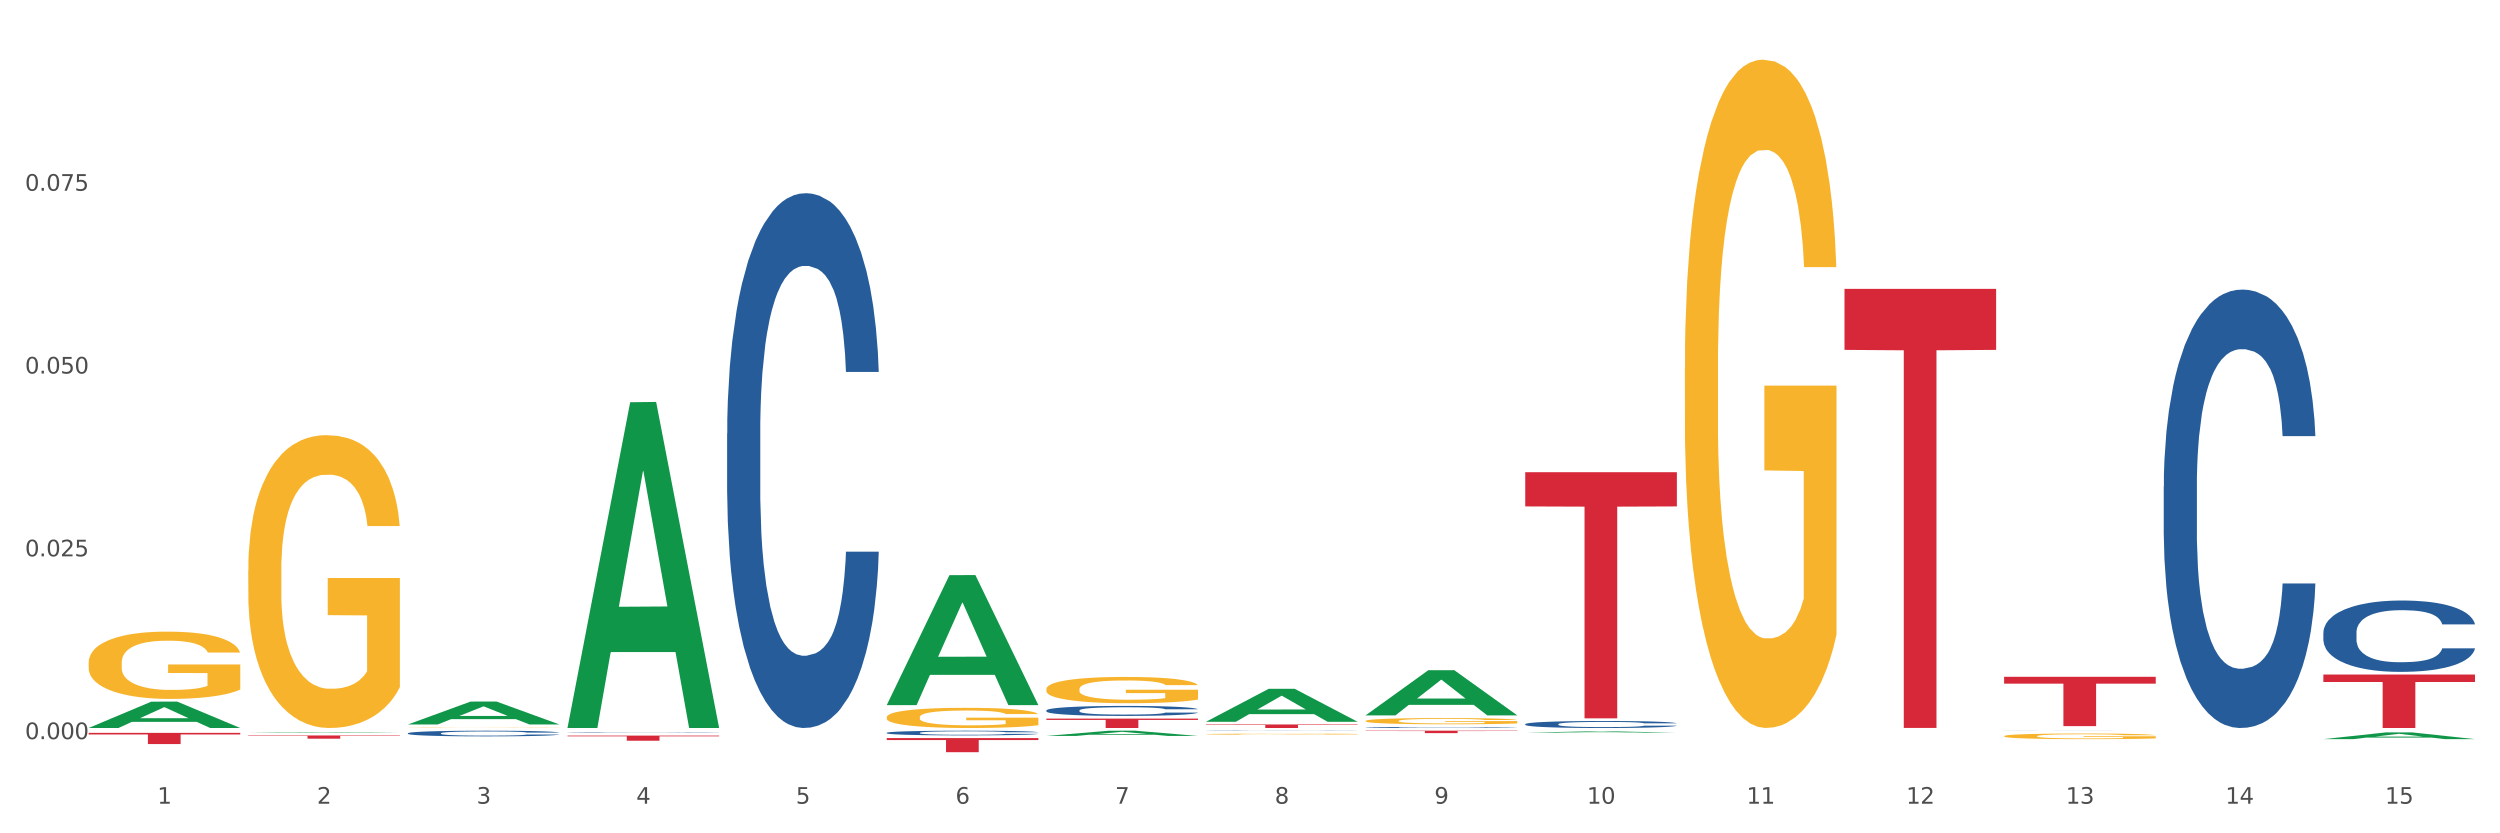 <?xml version="1.0" encoding="utf-8" standalone="no"?>
<!DOCTYPE svg PUBLIC "-//W3C//DTD SVG 1.1//EN"
  "http://www.w3.org/Graphics/SVG/1.1/DTD/svg11.dtd">
<svg xmlns:xlink="http://www.w3.org/1999/xlink" width="1080pt" height="360pt" viewBox="0 0 1080 360" xmlns="http://www.w3.org/2000/svg" version="1.1">
 <rect x="0" y="0" width="1080" height="360" fill="#333333" stroke="none"/>
 <defs>
  <style type="text/css">*{stroke-linejoin: round; stroke-linecap: butt}</style>
 </defs>
 <g id="figure_1">
  <g id="patch_1">
   <path d="M 0 360 
L 1080 360 
L 1080 0 
L 0 0 
z
" style="fill: #ffffff; stroke: #ffffff; stroke-linejoin: miter"/>
  </g>
  <g id="axes_1">
   <g id="matplotlib.axis_1">
    <g id="xtick_1">
     <g id="text_1">
      <!-- 1 -->
      <g style="fill: #4d4d4d" transform="translate(67.984 347.204) scale(0.096 -0.096)">
       <defs>
        <path id="DejaVuSans-31" d="M 794 531 
L 1825 531 
L 1825 4091 
L 703 3866 
L 703 4441 
L 1819 4666 
L 2450 4666 
L 2450 531 
L 3481 531 
L 3481 0 
L 794 0 
L 794 531 
z
" transform="scale(0.016)"/>
       </defs>
       <use xlink:href="#DejaVuSans-31"/>
      </g>
     </g>
    </g>
    <g id="xtick_2">
     <g id="text_2">
      <!-- 2 -->
      <g style="fill: #4d4d4d" transform="translate(136.942 347.204) scale(0.096 -0.096)">
       <defs>
        <path id="DejaVuSans-32" d="M 1228 531 
L 3431 531 
L 3431 0 
L 469 0 
L 469 531 
Q 828 903 1448 1529 
Q 2069 2156 2228 2338 
Q 2531 2678 2651 2914 
Q 2772 3150 2772 3378 
Q 2772 3750 2511 3984 
Q 2250 4219 1831 4219 
Q 1534 4219 1204 4116 
Q 875 4013 500 3803 
L 500 4441 
Q 881 4594 1212 4672 
Q 1544 4750 1819 4750 
Q 2544 4750 2975 4387 
Q 3406 4025 3406 3419 
Q 3406 3131 3298 2873 
Q 3191 2616 2906 2266 
Q 2828 2175 2409 1742 
Q 1991 1309 1228 531 
z
" transform="scale(0.016)"/>
       </defs>
       <use xlink:href="#DejaVuSans-32"/>
      </g>
     </g>
    </g>
    <g id="xtick_3">
     <g id="text_3">
      <!-- 3 -->
      <g style="fill: #4d4d4d" transform="translate(205.899 347.204) scale(0.096 -0.096)">
       <defs>
        <path id="DejaVuSans-33" d="M 2597 2516 
Q 3050 2419 3304 2112 
Q 3559 1806 3559 1356 
Q 3559 666 3084 287 
Q 2609 -91 1734 -91 
Q 1441 -91 1130 -33 
Q 819 25 488 141 
L 488 750 
Q 750 597 1062 519 
Q 1375 441 1716 441 
Q 2309 441 2620 675 
Q 2931 909 2931 1356 
Q 2931 1769 2642 2001 
Q 2353 2234 1838 2234 
L 1294 2234 
L 1294 2753 
L 1863 2753 
Q 2328 2753 2575 2939 
Q 2822 3125 2822 3475 
Q 2822 3834 2567 4026 
Q 2313 4219 1838 4219 
Q 1578 4219 1281 4162 
Q 984 4106 628 3988 
L 628 4550 
Q 988 4650 1302 4700 
Q 1616 4750 1894 4750 
Q 2613 4750 3031 4423 
Q 3450 4097 3450 3541 
Q 3450 3153 3228 2886 
Q 3006 2619 2597 2516 
z
" transform="scale(0.016)"/>
       </defs>
       <use xlink:href="#DejaVuSans-33"/>
      </g>
     </g>
    </g>
    <g id="xtick_4">
     <g id="text_4">
      <!-- 4 -->
      <g style="fill: #4d4d4d" transform="translate(274.857 347.204) scale(0.096 -0.096)">
       <defs>
        <path id="DejaVuSans-34" d="M 2419 4116 
L 825 1625 
L 2419 1625 
L 2419 4116 
z
M 2253 4666 
L 3047 4666 
L 3047 1625 
L 3713 1625 
L 3713 1100 
L 3047 1100 
L 3047 0 
L 2419 0 
L 2419 1100 
L 313 1100 
L 313 1709 
L 2253 4666 
z
" transform="scale(0.016)"/>
       </defs>
       <use xlink:href="#DejaVuSans-34"/>
      </g>
     </g>
    </g>
    <g id="xtick_5">
     <g id="text_5">
      <!-- 5 -->
      <g style="fill: #4d4d4d" transform="translate(343.815 347.204) scale(0.096 -0.096)">
       <defs>
        <path id="DejaVuSans-35" d="M 691 4666 
L 3169 4666 
L 3169 4134 
L 1269 4134 
L 1269 2991 
Q 1406 3038 1543 3061 
Q 1681 3084 1819 3084 
Q 2600 3084 3056 2656 
Q 3513 2228 3513 1497 
Q 3513 744 3044 326 
Q 2575 -91 1722 -91 
Q 1428 -91 1123 -41 
Q 819 9 494 109 
L 494 744 
Q 775 591 1075 516 
Q 1375 441 1709 441 
Q 2250 441 2565 725 
Q 2881 1009 2881 1497 
Q 2881 1984 2565 2268 
Q 2250 2553 1709 2553 
Q 1456 2553 1204 2497 
Q 953 2441 691 2322 
L 691 4666 
z
" transform="scale(0.016)"/>
       </defs>
       <use xlink:href="#DejaVuSans-35"/>
      </g>
     </g>
    </g>
    <g id="xtick_6">
     <g id="text_6">
      <!-- 6 -->
      <g style="fill: #4d4d4d" transform="translate(412.772 347.204) scale(0.096 -0.096)">
       <defs>
        <path id="DejaVuSans-36" d="M 2113 2584 
Q 1688 2584 1439 2293 
Q 1191 2003 1191 1497 
Q 1191 994 1439 701 
Q 1688 409 2113 409 
Q 2538 409 2786 701 
Q 3034 994 3034 1497 
Q 3034 2003 2786 2293 
Q 2538 2584 2113 2584 
z
M 3366 4563 
L 3366 3988 
Q 3128 4100 2886 4159 
Q 2644 4219 2406 4219 
Q 1781 4219 1451 3797 
Q 1122 3375 1075 2522 
Q 1259 2794 1537 2939 
Q 1816 3084 2150 3084 
Q 2853 3084 3261 2657 
Q 3669 2231 3669 1497 
Q 3669 778 3244 343 
Q 2819 -91 2113 -91 
Q 1303 -91 875 529 
Q 447 1150 447 2328 
Q 447 3434 972 4092 
Q 1497 4750 2381 4750 
Q 2619 4750 2861 4703 
Q 3103 4656 3366 4563 
z
" transform="scale(0.016)"/>
       </defs>
       <use xlink:href="#DejaVuSans-36"/>
      </g>
     </g>
    </g>
    <g id="xtick_7">
     <g id="text_7">
      <!-- 7 -->
      <g style="fill: #4d4d4d" transform="translate(481.73 347.204) scale(0.096 -0.096)">
       <defs>
        <path id="DejaVuSans-37" d="M 525 4666 
L 3525 4666 
L 3525 4397 
L 1831 0 
L 1172 0 
L 2766 4134 
L 525 4134 
L 525 4666 
z
" transform="scale(0.016)"/>
       </defs>
       <use xlink:href="#DejaVuSans-37"/>
      </g>
     </g>
    </g>
    <g id="xtick_8">
     <g id="text_8">
      <!-- 8 -->
      <g style="fill: #4d4d4d" transform="translate(550.688 347.204) scale(0.096 -0.096)">
       <defs>
        <path id="DejaVuSans-38" d="M 2034 2216 
Q 1584 2216 1326 1975 
Q 1069 1734 1069 1313 
Q 1069 891 1326 650 
Q 1584 409 2034 409 
Q 2484 409 2743 651 
Q 3003 894 3003 1313 
Q 3003 1734 2745 1975 
Q 2488 2216 2034 2216 
z
M 1403 2484 
Q 997 2584 770 2862 
Q 544 3141 544 3541 
Q 544 4100 942 4425 
Q 1341 4750 2034 4750 
Q 2731 4750 3128 4425 
Q 3525 4100 3525 3541 
Q 3525 3141 3298 2862 
Q 3072 2584 2669 2484 
Q 3125 2378 3379 2068 
Q 3634 1759 3634 1313 
Q 3634 634 3220 271 
Q 2806 -91 2034 -91 
Q 1263 -91 848 271 
Q 434 634 434 1313 
Q 434 1759 690 2068 
Q 947 2378 1403 2484 
z
M 1172 3481 
Q 1172 3119 1398 2916 
Q 1625 2713 2034 2713 
Q 2441 2713 2670 2916 
Q 2900 3119 2900 3481 
Q 2900 3844 2670 4047 
Q 2441 4250 2034 4250 
Q 1625 4250 1398 4047 
Q 1172 3844 1172 3481 
z
" transform="scale(0.016)"/>
       </defs>
       <use xlink:href="#DejaVuSans-38"/>
      </g>
     </g>
    </g>
    <g id="xtick_9">
     <g id="text_9">
      <!-- 9 -->
      <g style="fill: #4d4d4d" transform="translate(619.645 347.204) scale(0.096 -0.096)">
       <defs>
        <path id="DejaVuSans-39" d="M 703 97 
L 703 672 
Q 941 559 1184 500 
Q 1428 441 1663 441 
Q 2288 441 2617 861 
Q 2947 1281 2994 2138 
Q 2813 1869 2534 1725 
Q 2256 1581 1919 1581 
Q 1219 1581 811 2004 
Q 403 2428 403 3163 
Q 403 3881 828 4315 
Q 1253 4750 1959 4750 
Q 2769 4750 3195 4129 
Q 3622 3509 3622 2328 
Q 3622 1225 3098 567 
Q 2575 -91 1691 -91 
Q 1453 -91 1209 -44 
Q 966 3 703 97 
z
M 1959 2075 
Q 2384 2075 2632 2365 
Q 2881 2656 2881 3163 
Q 2881 3666 2632 3958 
Q 2384 4250 1959 4250 
Q 1534 4250 1286 3958 
Q 1038 3666 1038 3163 
Q 1038 2656 1286 2365 
Q 1534 2075 1959 2075 
z
" transform="scale(0.016)"/>
       </defs>
       <use xlink:href="#DejaVuSans-39"/>
      </g>
     </g>
    </g>
    <g id="xtick_10">
     <g id="text_10">
      <!-- 10 -->
      <g style="fill: #4d4d4d" transform="translate(685.549 347.204) scale(0.096 -0.096)">
       <defs>
        <path id="DejaVuSans-30" d="M 2034 4250 
Q 1547 4250 1301 3770 
Q 1056 3291 1056 2328 
Q 1056 1369 1301 889 
Q 1547 409 2034 409 
Q 2525 409 2770 889 
Q 3016 1369 3016 2328 
Q 3016 3291 2770 3770 
Q 2525 4250 2034 4250 
z
M 2034 4750 
Q 2819 4750 3233 4129 
Q 3647 3509 3647 2328 
Q 3647 1150 3233 529 
Q 2819 -91 2034 -91 
Q 1250 -91 836 529 
Q 422 1150 422 2328 
Q 422 3509 836 4129 
Q 1250 4750 2034 4750 
z
" transform="scale(0.016)"/>
       </defs>
       <use xlink:href="#DejaVuSans-31"/>
       <use xlink:href="#DejaVuSans-30" transform="translate(63.623 0)"/>
      </g>
     </g>
    </g>
    <g id="xtick_11">
     <g id="text_11">
      <!-- 11 -->
      <g style="fill: #4d4d4d" transform="translate(754.506 347.204) scale(0.096 -0.096)">
       <use xlink:href="#DejaVuSans-31"/>
       <use xlink:href="#DejaVuSans-31" transform="translate(63.623 0)"/>
      </g>
     </g>
    </g>
    <g id="xtick_12">
     <g id="text_12">
      <!-- 12 -->
      <g style="fill: #4d4d4d" transform="translate(823.464 347.204) scale(0.096 -0.096)">
       <use xlink:href="#DejaVuSans-31"/>
       <use xlink:href="#DejaVuSans-32" transform="translate(63.623 0)"/>
      </g>
     </g>
    </g>
    <g id="xtick_13">
     <g id="text_13">
      <!-- 13 -->
      <g style="fill: #4d4d4d" transform="translate(892.422 347.204) scale(0.096 -0.096)">
       <use xlink:href="#DejaVuSans-31"/>
       <use xlink:href="#DejaVuSans-33" transform="translate(63.623 0)"/>
      </g>
     </g>
    </g>
    <g id="xtick_14">
     <g id="text_14">
      <!-- 14 -->
      <g style="fill: #4d4d4d" transform="translate(961.379 347.204) scale(0.096 -0.096)">
       <use xlink:href="#DejaVuSans-31"/>
       <use xlink:href="#DejaVuSans-34" transform="translate(63.623 0)"/>
      </g>
     </g>
    </g>
    <g id="xtick_15">
     <g id="text_15">
      <!-- 15 -->
      <g style="fill: #4d4d4d" transform="translate(1030.337 347.204) scale(0.096 -0.096)">
       <use xlink:href="#DejaVuSans-31"/>
       <use xlink:href="#DejaVuSans-35" transform="translate(63.623 0)"/>
      </g>
     </g>
    </g>
    <g id="xtick_16"/>
    <g id="xtick_17"/>
    <g id="xtick_18"/>
    <g id="xtick_19"/>
    <g id="xtick_20"/>
    <g id="xtick_21"/>
    <g id="xtick_22"/>
    <g id="xtick_23"/>
    <g id="xtick_24"/>
    <g id="xtick_25"/>
    <g id="xtick_26"/>
    <g id="xtick_27"/>
    <g id="xtick_28"/>
    <g id="xtick_29"/>
   </g>
   <g id="matplotlib.axis_2">
    <g id="ytick_1">
     <g id="text_16">
      <!-- 0.000 -->
      <g style="fill: #4d4d4d" transform="translate(10.8 319.308) scale(0.096 -0.096)">
       <defs>
        <path id="DejaVuSans-2e" d="M 684 794 
L 1344 794 
L 1344 0 
L 684 0 
L 684 794 
z
" transform="scale(0.016)"/>
       </defs>
       <use xlink:href="#DejaVuSans-30"/>
       <use xlink:href="#DejaVuSans-2e" transform="translate(63.623 0)"/>
       <use xlink:href="#DejaVuSans-30" transform="translate(95.41 0)"/>
       <use xlink:href="#DejaVuSans-30" transform="translate(159.033 0)"/>
       <use xlink:href="#DejaVuSans-30" transform="translate(222.656 0)"/>
      </g>
     </g>
    </g>
    <g id="ytick_2">
     <g id="text_17">
      <!-- 0.025 -->
      <g style="fill: #4d4d4d" transform="translate(10.8 240.339) scale(0.096 -0.096)">
       <use xlink:href="#DejaVuSans-30"/>
       <use xlink:href="#DejaVuSans-2e" transform="translate(63.623 0)"/>
       <use xlink:href="#DejaVuSans-30" transform="translate(95.41 0)"/>
       <use xlink:href="#DejaVuSans-32" transform="translate(159.033 0)"/>
       <use xlink:href="#DejaVuSans-35" transform="translate(222.656 0)"/>
      </g>
     </g>
    </g>
    <g id="ytick_3">
     <g id="text_18">
      <!-- 0.050 -->
      <g style="fill: #4d4d4d" transform="translate(10.8 161.37) scale(0.096 -0.096)">
       <use xlink:href="#DejaVuSans-30"/>
       <use xlink:href="#DejaVuSans-2e" transform="translate(63.623 0)"/>
       <use xlink:href="#DejaVuSans-30" transform="translate(95.41 0)"/>
       <use xlink:href="#DejaVuSans-35" transform="translate(159.033 0)"/>
       <use xlink:href="#DejaVuSans-30" transform="translate(222.656 0)"/>
      </g>
     </g>
    </g>
    <g id="ytick_4">
     <g id="text_19">
      <!-- 0.075 -->
      <g style="fill: #4d4d4d" transform="translate(10.8 82.401) scale(0.096 -0.096)">
       <use xlink:href="#DejaVuSans-30"/>
       <use xlink:href="#DejaVuSans-2e" transform="translate(63.623 0)"/>
       <use xlink:href="#DejaVuSans-30" transform="translate(95.41 0)"/>
       <use xlink:href="#DejaVuSans-37" transform="translate(159.033 0)"/>
       <use xlink:href="#DejaVuSans-35" transform="translate(222.656 0)"/>
      </g>
     </g>
    </g>
    <g id="ytick_5"/>
    <g id="ytick_6"/>
    <g id="ytick_7"/>
    <g id="ytick_8"/>
   </g>
   <g id="PolyCollection_1">
    <path d="M 38.283 314.48 
L 38.351 314.469 
L 65.365 303.109 
L 76.576 303.099 
L 103.793 314.501 
L 90.826 314.501 
L 84.95 311.846 
L 57.058 311.846 
L 56.855 311.889 
L 51.182 314.501 
L 38.283 314.501 
L 38.283 314.48 
L 60.57 310.262 
L 81.438 310.251 
L 71.105 305.529 
L 70.97 305.508 
L 70.835 305.54 
L 60.502 310.251 
L 60.57 310.262 
L 38.283 314.48 
z
" clip-path="url(#p666523b31e)" style="fill: #109648"/>
    <path d="M 796.817 124.79 
L 862.327 124.79 
L 862.327 151.149 
L 836.558 151.328 
L 836.558 314.471 
L 822.431 314.471 
L 822.431 151.328 
L 796.817 151.149 
L 796.817 124.968 
L 796.817 124.79 
z
" clip-path="url(#p666523b31e)" style="fill: #d62839"/>
    <path d="M 658.902 203.999 
L 724.412 203.999 
L 724.412 218.772 
L 698.642 218.872 
L 698.642 310.306 
L 684.516 310.306 
L 684.516 218.872 
L 658.902 218.772 
L 658.902 204.099 
L 658.902 203.999 
z
" clip-path="url(#p666523b31e)" style="fill: #d62839"/>
    <path d="M 589.944 315.661 
L 655.454 315.661 
L 655.454 315.806 
L 629.685 315.807 
L 629.685 316.705 
L 615.558 316.705 
L 615.558 315.807 
L 589.944 315.806 
L 589.944 315.662 
L 589.944 315.661 
z
" clip-path="url(#p666523b31e)" style="fill: #d62839"/>
    <path d="M 520.987 312.972 
L 586.496 312.972 
L 586.496 313.185 
L 560.727 313.186 
L 560.727 314.501 
L 546.601 314.501 
L 546.601 313.186 
L 520.987 313.185 
L 520.987 312.974 
L 520.987 312.972 
z
" clip-path="url(#p666523b31e)" style="fill: #d62839"/>
    <path d="M 38.283 286.299 
L 38.36 286.273 
L 38.36 285.317 
L 38.515 284.493 
L 39.288 282.502 
L 40.449 280.856 
L 41.299 279.979 
L 42.15 279.262 
L 43.156 278.545 
L 44.393 277.802 
L 46.636 276.713 
L 48.028 276.156 
L 49.73 275.571 
L 52.824 274.722 
L 55.066 274.244 
L 57.387 273.845 
L 61.177 273.368 
L 63.652 273.155 
L 66.281 272.996 
L 69.452 272.89 
L 71.85 272.863 
L 77.109 272.943 
L 81.595 273.182 
L 83.761 273.368 
L 86.545 273.686 
L 88.015 273.899 
L 90.412 274.323 
L 92.887 274.881 
L 94.589 275.359 
L 97.141 276.262 
L 99.075 277.165 
L 100.854 278.28 
L 101.782 279.05 
L 102.478 279.767 
L 103.097 280.59 
L 103.715 281.891 
L 89.794 281.891 
L 89.252 280.962 
L 88.401 280.086 
L 87.164 279.236 
L 86.081 278.705 
L 84.225 278.041 
L 82.523 277.616 
L 80.744 277.297 
L 78.579 277.032 
L 76.877 276.899 
L 74.48 276.793 
L 69.762 276.819 
L 66.591 277.032 
L 64.425 277.297 
L 63.033 277.536 
L 61.795 277.802 
L 60.403 278.174 
L 58.779 278.731 
L 57.619 279.236 
L 56.459 279.873 
L 55.531 280.51 
L 54.68 281.254 
L 53.984 282.051 
L 53.442 282.874 
L 52.978 283.883 
L 52.592 285.556 
L 52.592 289.193 
L 52.746 290.017 
L 53.133 291.105 
L 53.597 291.928 
L 54.37 292.911 
L 55.066 293.575 
L 56.381 294.531 
L 57.851 295.327 
L 59.011 295.832 
L 60.171 296.257 
L 62.182 296.841 
L 64.425 297.319 
L 66.359 297.611 
L 68.988 297.876 
L 70.767 297.983 
L 72.314 298.036 
L 76.104 298.036 
L 78.811 297.956 
L 81.827 297.77 
L 84.148 297.531 
L 86.081 297.239 
L 88.247 296.761 
L 89.639 296.31 
L 89.639 290.76 
L 72.623 290.734 
L 72.623 287.043 
L 103.793 287.043 
L 103.793 297.876 
L 102.478 298.434 
L 101.008 298.939 
L 99.462 299.39 
L 97.141 299.948 
L 94.357 300.479 
L 91.882 300.85 
L 89.252 301.169 
L 86.159 301.461 
L 82.137 301.727 
L 79.662 301.833 
L 76.568 301.913 
L 72.933 301.939 
L 69.762 301.886 
L 66.668 301.753 
L 63.42 301.514 
L 60.248 301.169 
L 57.851 300.824 
L 55.453 300.399 
L 52.901 299.841 
L 50.89 299.31 
L 49.343 298.832 
L 47.642 298.222 
L 45.785 297.425 
L 44.393 296.708 
L 43.156 295.965 
L 41.841 295.009 
L 40.913 294.186 
L 39.985 293.15 
L 39.443 292.38 
L 38.824 291.185 
L 38.36 289.512 
L 38.283 286.299 
z
" clip-path="url(#p666523b31e)" style="fill: #f7b32b"/>
    <path d="M 383.071 318.848 
L 448.581 318.848 
L 448.581 319.696 
L 422.812 319.702 
L 422.812 324.95 
L 408.685 324.95 
L 408.685 319.702 
L 383.071 319.696 
L 383.071 318.854 
L 383.071 318.848 
z
" clip-path="url(#p666523b31e)" style="fill: #d62839"/>
    <path d="M 245.156 317.787 
L 310.666 317.787 
L 310.666 318.094 
L 284.897 318.096 
L 284.897 319.996 
L 270.77 319.996 
L 270.77 318.096 
L 245.156 318.094 
L 245.156 317.789 
L 245.156 317.787 
z
" clip-path="url(#p666523b31e)" style="fill: #d62839"/>
    <path d="M 107.241 317.725 
L 172.75 317.725 
L 172.75 317.918 
L 146.981 317.919 
L 146.981 319.11 
L 132.855 319.11 
L 132.855 317.919 
L 107.241 317.918 
L 107.241 317.726 
L 107.241 317.725 
z
" clip-path="url(#p666523b31e)" style="fill: #d62839"/>
    <path d="M 38.283 316.606 
L 103.793 316.606 
L 103.793 317.277 
L 78.024 317.282 
L 78.024 321.434 
L 63.897 321.434 
L 63.897 317.282 
L 38.283 317.277 
L 38.283 316.611 
L 38.283 316.606 
z
" clip-path="url(#p666523b31e)" style="fill: #d62839"/>
    <path d="M 176.198 316.763 
L 176.276 316.761 
L 176.276 316.698 
L 176.508 316.613 
L 177.36 316.456 
L 178.444 316.337 
L 180.302 316.198 
L 181.309 316.14 
L 182.625 316.075 
L 185.336 315.97 
L 188.433 315.881 
L 190.601 315.831 
L 192.227 315.8 
L 195.867 315.744 
L 197.957 315.719 
L 200.126 315.699 
L 201.984 315.686 
L 205.081 315.67 
L 207.559 315.663 
L 210.424 315.661 
L 212.825 315.663 
L 216 315.672 
L 220.646 315.699 
L 222.427 315.715 
L 224.827 315.742 
L 227.305 315.777 
L 229.319 315.813 
L 231.642 315.865 
L 234.042 315.932 
L 236.365 316.017 
L 237.991 316.095 
L 239.308 316.178 
L 240.469 316.279 
L 241.321 316.389 
L 241.708 316.481 
L 227.538 316.481 
L 227.15 316.398 
L 226.376 316.308 
L 225.602 316.248 
L 224.75 316.198 
L 223.433 316.143 
L 222.272 316.107 
L 220.336 316.064 
L 218.555 316.037 
L 217.084 316.022 
L 215.303 316.008 
L 211.509 315.995 
L 208.798 315.995 
L 207.095 315.999 
L 205.004 316.01 
L 203.223 316.026 
L 201.132 316.053 
L 199.506 316.082 
L 197.88 316.12 
L 196.951 316.147 
L 195.557 316.196 
L 194.628 316.237 
L 193.389 316.306 
L 192.692 316.355 
L 191.453 316.483 
L 190.911 316.577 
L 190.679 316.642 
L 190.524 316.714 
L 190.524 317.063 
L 190.988 317.22 
L 191.376 317.287 
L 191.995 317.363 
L 193.157 317.461 
L 194.86 317.558 
L 196.641 317.627 
L 198.112 317.67 
L 199.506 317.701 
L 200.9 317.726 
L 202.604 317.748 
L 203.997 317.762 
L 206.088 317.775 
L 208.566 317.782 
L 210.502 317.782 
L 214.451 317.771 
L 216.232 317.759 
L 217.936 317.744 
L 219.794 317.719 
L 221.265 317.692 
L 222.117 317.672 
L 223.511 317.629 
L 224.595 317.585 
L 225.524 317.533 
L 226.144 317.488 
L 226.841 317.421 
L 227.383 317.345 
L 227.538 317.305 
L 241.708 317.305 
L 241.398 317.385 
L 240.856 317.464 
L 239.772 317.569 
L 238.92 317.629 
L 237.604 317.703 
L 236.21 317.766 
L 234.274 317.835 
L 232.493 317.887 
L 230.635 317.932 
L 228.622 317.972 
L 224.982 318.028 
L 223.666 318.044 
L 220.878 318.071 
L 218.71 318.086 
L 215.535 318.102 
L 212.283 318.111 
L 208.876 318.113 
L 205.856 318.109 
L 202.526 318.095 
L 200.435 318.082 
L 198.112 318.062 
L 195.402 318.03 
L 192.847 317.992 
L 190.446 317.947 
L 188.201 317.896 
L 186.11 317.838 
L 183.4 317.741 
L 181.386 317.647 
L 179.915 317.56 
L 178.909 317.486 
L 177.902 317.392 
L 177.36 317.327 
L 176.508 317.17 
L 176.198 317.025 
L 176.198 316.763 
z
" clip-path="url(#p666523b31e)" style="fill: #255c99"/>
    <path d="M 245.156 316.505 
L 245.233 316.505 
L 245.233 316.499 
L 245.466 316.491 
L 246.317 316.477 
L 247.402 316.466 
L 249.26 316.454 
L 250.267 316.448 
L 251.583 316.443 
L 254.293 316.433 
L 257.391 316.425 
L 259.559 316.42 
L 261.185 316.418 
L 264.824 316.413 
L 266.915 316.41 
L 269.083 316.409 
L 270.942 316.407 
L 274.039 316.406 
L 276.517 316.405 
L 279.382 316.405 
L 281.783 316.405 
L 284.957 316.406 
L 289.604 316.409 
L 291.385 316.41 
L 293.785 316.412 
L 296.263 316.416 
L 298.276 316.419 
L 300.599 316.424 
L 303 316.43 
L 305.323 316.437 
L 306.949 316.444 
L 308.265 316.452 
L 309.427 316.461 
L 310.279 316.471 
L 310.666 316.479 
L 296.495 316.479 
L 296.108 316.472 
L 295.334 316.464 
L 294.559 316.458 
L 293.708 316.454 
L 292.391 316.449 
L 291.23 316.445 
L 289.294 316.442 
L 287.513 316.439 
L 286.042 316.438 
L 284.261 316.436 
L 280.466 316.435 
L 277.756 316.435 
L 276.052 316.436 
L 273.962 316.437 
L 272.181 316.438 
L 270.09 316.441 
L 268.464 316.443 
L 266.838 316.447 
L 265.908 316.449 
L 264.515 316.453 
L 263.585 316.457 
L 262.346 316.463 
L 261.65 316.468 
L 260.411 316.479 
L 259.869 316.488 
L 259.636 316.494 
L 259.481 316.5 
L 259.481 316.532 
L 259.946 316.546 
L 260.333 316.552 
L 260.953 316.559 
L 262.114 316.568 
L 263.818 316.577 
L 265.599 316.583 
L 267.07 316.587 
L 268.464 316.59 
L 269.858 316.592 
L 271.561 316.594 
L 272.955 316.595 
L 275.046 316.596 
L 277.524 316.597 
L 279.46 316.597 
L 283.409 316.596 
L 285.19 316.595 
L 286.893 316.593 
L 288.752 316.591 
L 290.223 316.589 
L 291.075 316.587 
L 292.469 316.583 
L 293.553 316.579 
L 294.482 316.574 
L 295.101 316.57 
L 295.798 316.564 
L 296.34 316.557 
L 296.495 316.554 
L 310.666 316.554 
L 310.356 316.561 
L 309.814 316.568 
L 308.73 316.578 
L 307.878 316.583 
L 306.562 316.59 
L 305.168 316.596 
L 303.232 316.602 
L 301.451 316.606 
L 299.593 316.611 
L 297.579 316.614 
L 293.94 316.619 
L 292.623 316.621 
L 289.836 316.623 
L 287.668 316.624 
L 284.493 316.626 
L 281.241 316.627 
L 277.833 316.627 
L 274.813 316.627 
L 271.484 316.625 
L 269.393 316.624 
L 267.07 316.622 
L 264.36 316.619 
L 261.804 316.616 
L 259.404 316.612 
L 257.158 316.607 
L 255.068 316.602 
L 252.357 316.593 
L 250.344 316.585 
L 248.873 316.577 
L 247.866 316.57 
L 246.86 316.562 
L 246.317 316.556 
L 245.466 316.542 
L 245.156 316.528 
L 245.156 316.505 
z
" clip-path="url(#p666523b31e)" style="fill: #255c99"/>
    <path d="M 314.114 187.272 
L 314.191 187.061 
L 314.191 181.153 
L 314.423 173.135 
L 315.275 158.366 
L 316.359 147.183 
L 318.218 134.101 
L 319.224 128.615 
L 320.541 122.496 
L 323.251 112.58 
L 326.348 104.14 
L 328.516 99.498 
L 330.143 96.544 
L 333.782 91.269 
L 335.873 88.948 
L 338.041 87.049 
L 339.899 85.783 
L 342.997 84.306 
L 345.475 83.673 
L 348.34 83.462 
L 350.74 83.673 
L 353.915 84.517 
L 358.561 87.049 
L 360.342 88.526 
L 362.743 91.058 
L 365.221 94.434 
L 367.234 97.81 
L 369.557 102.663 
L 371.957 108.993 
L 374.28 117.011 
L 375.907 124.395 
L 377.223 132.202 
L 378.384 141.697 
L 379.236 152.036 
L 379.623 160.686 
L 365.453 160.686 
L 365.066 152.88 
L 364.291 144.44 
L 363.517 138.743 
L 362.665 134.101 
L 361.349 128.826 
L 360.187 125.45 
L 358.251 121.441 
L 356.47 118.91 
L 354.999 117.433 
L 353.218 116.167 
L 349.424 114.901 
L 346.714 114.901 
L 345.01 115.323 
L 342.919 116.378 
L 341.138 117.855 
L 339.048 120.387 
L 337.421 123.129 
L 335.795 126.716 
L 334.866 129.248 
L 333.472 133.89 
L 332.543 137.688 
L 331.304 144.229 
L 330.607 148.871 
L 329.368 160.897 
L 328.826 169.759 
L 328.594 175.878 
L 328.439 182.63 
L 328.439 215.545 
L 328.904 230.315 
L 329.291 236.644 
L 329.91 243.818 
L 331.072 253.102 
L 332.775 262.175 
L 334.556 268.716 
L 336.028 272.725 
L 337.421 275.678 
L 338.815 277.999 
L 340.519 280.109 
L 341.913 281.375 
L 344.003 282.641 
L 346.481 283.274 
L 348.417 283.274 
L 352.366 282.219 
L 354.147 281.164 
L 355.851 279.687 
L 357.709 277.366 
L 359.181 274.834 
L 360.032 272.936 
L 361.426 268.927 
L 362.51 264.707 
L 363.44 259.854 
L 364.059 255.634 
L 364.756 249.304 
L 365.298 242.13 
L 365.453 238.332 
L 379.623 238.332 
L 379.314 245.928 
L 378.772 253.313 
L 377.688 263.23 
L 376.836 268.927 
L 375.519 275.889 
L 374.126 281.797 
L 372.19 288.338 
L 370.409 293.191 
L 368.55 297.411 
L 366.537 301.209 
L 362.898 306.484 
L 361.581 307.961 
L 358.793 310.493 
L 356.625 311.97 
L 353.45 313.446 
L 350.198 314.29 
L 346.791 314.501 
L 343.771 314.079 
L 340.441 312.813 
L 338.351 311.548 
L 336.028 309.649 
L 333.317 306.695 
L 330.762 303.108 
L 328.362 298.888 
L 326.116 294.035 
L 324.025 288.549 
L 321.315 279.476 
L 319.302 270.615 
L 317.831 262.386 
L 316.824 255.423 
L 315.817 246.561 
L 315.275 240.442 
L 314.423 225.673 
L 314.114 211.958 
L 314.114 187.272 
z
" clip-path="url(#p666523b31e)" style="fill: #255c99"/>
    <path d="M 383.071 316.572 
L 383.149 316.57 
L 383.149 316.518 
L 383.381 316.448 
L 384.233 316.318 
L 385.317 316.22 
L 387.175 316.105 
L 388.182 316.057 
L 389.498 316.004 
L 392.209 315.917 
L 395.306 315.843 
L 397.474 315.802 
L 399.1 315.776 
L 402.74 315.73 
L 404.83 315.709 
L 406.999 315.693 
L 408.857 315.681 
L 411.954 315.668 
L 414.432 315.663 
L 417.297 315.661 
L 419.698 315.663 
L 422.873 315.67 
L 427.519 315.693 
L 429.3 315.705 
L 431.7 315.728 
L 434.178 315.757 
L 436.192 315.787 
L 438.515 315.83 
L 440.915 315.885 
L 443.238 315.955 
L 444.864 316.02 
L 446.181 316.089 
L 447.342 316.172 
L 448.194 316.263 
L 448.581 316.339 
L 434.411 316.339 
L 434.023 316.27 
L 433.249 316.196 
L 432.475 316.146 
L 431.623 316.105 
L 430.306 316.059 
L 429.145 316.03 
L 427.209 315.994 
L 425.428 315.972 
L 423.957 315.959 
L 422.176 315.948 
L 418.382 315.937 
L 415.671 315.937 
L 413.968 315.941 
L 411.877 315.95 
L 410.096 315.963 
L 408.005 315.985 
L 406.379 316.009 
L 404.753 316.041 
L 403.824 316.063 
L 402.43 316.104 
L 401.501 316.137 
L 400.262 316.194 
L 399.565 316.235 
L 398.326 316.341 
L 397.784 316.418 
L 397.552 316.472 
L 397.397 316.531 
L 397.397 316.82 
L 397.861 316.95 
L 398.248 317.005 
L 398.868 317.068 
L 400.029 317.15 
L 401.733 317.229 
L 403.514 317.287 
L 404.985 317.322 
L 406.379 317.348 
L 407.773 317.368 
L 409.477 317.387 
L 410.87 317.398 
L 412.961 317.409 
L 415.439 317.415 
L 417.375 317.415 
L 421.324 317.405 
L 423.105 317.396 
L 424.809 317.383 
L 426.667 317.363 
L 428.138 317.341 
L 428.99 317.324 
L 430.384 317.289 
L 431.468 317.252 
L 432.397 317.209 
L 433.017 317.172 
L 433.714 317.116 
L 434.256 317.054 
L 434.411 317.02 
L 448.581 317.02 
L 448.271 317.087 
L 447.729 317.152 
L 446.645 317.239 
L 445.793 317.289 
L 444.477 317.35 
L 443.083 317.402 
L 441.147 317.459 
L 439.366 317.502 
L 437.508 317.539 
L 435.495 317.572 
L 431.855 317.618 
L 430.539 317.631 
L 427.751 317.653 
L 425.583 317.666 
L 422.408 317.679 
L 419.156 317.687 
L 415.749 317.689 
L 412.729 317.685 
L 409.399 317.674 
L 407.308 317.663 
L 404.985 317.646 
L 402.275 317.62 
L 399.72 317.589 
L 397.319 317.552 
L 395.074 317.509 
L 392.983 317.461 
L 390.273 317.381 
L 388.259 317.303 
L 386.788 317.231 
L 385.782 317.17 
L 384.775 317.092 
L 384.233 317.039 
L 383.381 316.909 
L 383.071 316.789 
L 383.071 316.572 
z
" clip-path="url(#p666523b31e)" style="fill: #255c99"/>
    <path d="M 865.775 292.374 
L 931.285 292.374 
L 931.285 295.338 
L 905.515 295.358 
L 905.515 313.702 
L 891.389 313.702 
L 891.389 295.358 
L 865.775 295.338 
L 865.775 292.394 
L 865.775 292.374 
z
" clip-path="url(#p666523b31e)" style="fill: #d62839"/>
    <path d="M 452.029 306.898 
L 452.106 306.894 
L 452.106 306.784 
L 452.339 306.634 
L 453.19 306.357 
L 454.275 306.148 
L 456.133 305.903 
L 457.14 305.801 
L 458.456 305.686 
L 461.166 305.501 
L 464.264 305.343 
L 466.432 305.256 
L 468.058 305.2 
L 471.697 305.102 
L 473.788 305.058 
L 475.956 305.023 
L 477.815 304.999 
L 480.912 304.971 
L 483.39 304.96 
L 486.255 304.956 
L 488.656 304.96 
L 491.83 304.975 
L 496.476 305.023 
L 498.257 305.05 
L 500.658 305.098 
L 503.136 305.161 
L 505.149 305.224 
L 507.472 305.315 
L 509.873 305.433 
L 512.196 305.584 
L 513.822 305.722 
L 515.138 305.868 
L 516.3 306.046 
L 517.152 306.239 
L 517.539 306.401 
L 503.368 306.401 
L 502.981 306.255 
L 502.207 306.097 
L 501.432 305.99 
L 500.581 305.903 
L 499.264 305.805 
L 498.103 305.741 
L 496.167 305.666 
L 494.386 305.619 
L 492.914 305.591 
L 491.133 305.568 
L 487.339 305.544 
L 484.629 305.544 
L 482.925 305.552 
L 480.835 305.572 
L 479.054 305.599 
L 476.963 305.647 
L 475.337 305.698 
L 473.711 305.765 
L 472.781 305.813 
L 471.388 305.899 
L 470.458 305.971 
L 469.219 306.093 
L 468.523 306.18 
L 467.284 306.405 
L 466.742 306.571 
L 466.509 306.685 
L 466.354 306.812 
L 466.354 307.428 
L 466.819 307.704 
L 467.206 307.822 
L 467.826 307.957 
L 468.987 308.13 
L 470.691 308.3 
L 472.472 308.423 
L 473.943 308.498 
L 475.337 308.553 
L 476.731 308.596 
L 478.434 308.636 
L 479.828 308.66 
L 481.919 308.683 
L 484.397 308.695 
L 486.333 308.695 
L 490.282 308.675 
L 492.063 308.656 
L 493.766 308.628 
L 495.625 308.585 
L 497.096 308.537 
L 497.948 308.502 
L 499.342 308.427 
L 500.426 308.348 
L 501.355 308.257 
L 501.974 308.178 
L 502.671 308.059 
L 503.213 307.925 
L 503.368 307.854 
L 517.539 307.854 
L 517.229 307.996 
L 516.687 308.134 
L 515.603 308.32 
L 514.751 308.427 
L 513.435 308.557 
L 512.041 308.667 
L 510.105 308.79 
L 508.324 308.881 
L 506.466 308.96 
L 504.452 309.031 
L 500.813 309.129 
L 499.496 309.157 
L 496.709 309.205 
L 494.541 309.232 
L 491.366 309.26 
L 488.114 309.276 
L 484.706 309.28 
L 481.686 309.272 
L 478.357 309.248 
L 476.266 309.224 
L 473.943 309.189 
L 471.233 309.133 
L 468.677 309.066 
L 466.277 308.987 
L 464.031 308.897 
L 461.941 308.794 
L 459.23 308.624 
L 457.217 308.458 
L 455.746 308.304 
L 454.739 308.174 
L 453.733 308.008 
L 453.19 307.894 
L 452.339 307.617 
L 452.029 307.36 
L 452.029 306.898 
z
" clip-path="url(#p666523b31e)" style="fill: #255c99"/>
    <path d="M 589.944 314.254 
L 590.022 314.253 
L 590.022 314.242 
L 590.254 314.226 
L 591.106 314.197 
L 592.19 314.176 
L 594.048 314.15 
L 595.055 314.139 
L 596.371 314.128 
L 599.082 314.108 
L 602.179 314.092 
L 604.347 314.083 
L 605.973 314.077 
L 609.613 314.067 
L 611.703 314.062 
L 613.872 314.059 
L 615.73 314.056 
L 618.827 314.053 
L 621.305 314.052 
L 624.17 314.052 
L 626.571 314.052 
L 629.746 314.054 
L 634.392 314.059 
L 636.173 314.061 
L 638.573 314.066 
L 641.051 314.073 
L 643.064 314.079 
L 645.388 314.089 
L 647.788 314.101 
L 650.111 314.117 
L 651.737 314.131 
L 653.054 314.146 
L 654.215 314.165 
L 655.067 314.185 
L 655.454 314.202 
L 641.283 314.202 
L 640.896 314.187 
L 640.122 314.17 
L 639.348 314.159 
L 638.496 314.15 
L 637.179 314.14 
L 636.018 314.133 
L 634.082 314.126 
L 632.301 314.121 
L 630.83 314.118 
L 629.049 314.115 
L 625.255 314.113 
L 622.544 314.113 
L 620.841 314.114 
L 618.75 314.116 
L 616.969 314.119 
L 614.878 314.123 
L 613.252 314.129 
L 611.626 314.136 
L 610.697 314.141 
L 609.303 314.15 
L 608.374 314.157 
L 607.135 314.17 
L 606.438 314.179 
L 605.199 314.202 
L 604.657 314.22 
L 604.425 314.232 
L 604.27 314.245 
L 604.27 314.309 
L 604.734 314.338 
L 605.121 314.35 
L 605.741 314.364 
L 606.902 314.382 
L 608.606 314.4 
L 610.387 314.412 
L 611.858 314.42 
L 613.252 314.426 
L 614.646 314.43 
L 616.35 314.434 
L 617.743 314.437 
L 619.834 314.439 
L 622.312 314.441 
L 624.248 314.441 
L 628.197 314.439 
L 629.978 314.437 
L 631.682 314.434 
L 633.54 314.429 
L 635.011 314.424 
L 635.863 314.421 
L 637.257 314.413 
L 638.341 314.404 
L 639.27 314.395 
L 639.89 314.387 
L 640.587 314.374 
L 641.129 314.361 
L 641.283 314.353 
L 655.454 314.353 
L 655.144 314.368 
L 654.602 314.382 
L 653.518 314.402 
L 652.666 314.413 
L 651.35 314.426 
L 649.956 314.438 
L 648.02 314.45 
L 646.239 314.46 
L 644.381 314.468 
L 642.368 314.476 
L 638.728 314.486 
L 637.412 314.489 
L 634.624 314.494 
L 632.456 314.497 
L 629.281 314.499 
L 626.029 314.501 
L 622.622 314.501 
L 619.602 314.501 
L 616.272 314.498 
L 614.181 314.496 
L 611.858 314.492 
L 609.148 314.486 
L 606.593 314.479 
L 604.192 314.471 
L 601.947 314.462 
L 599.856 314.451 
L 597.146 314.433 
L 595.132 314.416 
L 593.661 314.4 
L 592.654 314.386 
L 591.648 314.369 
L 591.106 314.357 
L 590.254 314.328 
L 589.944 314.302 
L 589.944 314.254 
z
" clip-path="url(#p666523b31e)" style="fill: #255c99"/>
    <path d="M 658.902 312.83 
L 658.979 312.827 
L 658.979 312.749 
L 659.212 312.644 
L 660.063 312.45 
L 661.148 312.303 
L 663.006 312.131 
L 664.013 312.059 
L 665.329 311.979 
L 668.039 311.849 
L 671.137 311.738 
L 673.305 311.677 
L 674.931 311.638 
L 678.57 311.569 
L 680.661 311.538 
L 682.829 311.513 
L 684.688 311.496 
L 687.785 311.477 
L 690.263 311.469 
L 693.128 311.466 
L 695.529 311.469 
L 698.703 311.48 
L 703.349 311.513 
L 705.13 311.533 
L 707.531 311.566 
L 710.009 311.61 
L 712.022 311.654 
L 714.345 311.718 
L 716.746 311.801 
L 719.069 311.907 
L 720.695 312.004 
L 722.011 312.106 
L 723.173 312.231 
L 724.025 312.367 
L 724.412 312.481 
L 710.241 312.481 
L 709.854 312.378 
L 709.08 312.267 
L 708.305 312.192 
L 707.454 312.131 
L 706.137 312.062 
L 704.976 312.018 
L 703.04 311.965 
L 701.259 311.932 
L 699.787 311.912 
L 698.006 311.896 
L 694.212 311.879 
L 691.502 311.879 
L 689.798 311.885 
L 687.708 311.898 
L 685.927 311.918 
L 683.836 311.951 
L 682.21 311.987 
L 680.584 312.034 
L 679.654 312.068 
L 678.261 312.129 
L 677.331 312.178 
L 676.092 312.264 
L 675.396 312.325 
L 674.157 312.483 
L 673.615 312.6 
L 673.382 312.68 
L 673.227 312.769 
L 673.227 313.201 
L 673.692 313.395 
L 674.079 313.479 
L 674.699 313.573 
L 675.86 313.695 
L 677.564 313.814 
L 679.345 313.9 
L 680.816 313.953 
L 682.21 313.991 
L 683.604 314.022 
L 685.307 314.05 
L 686.701 314.066 
L 688.792 314.083 
L 691.27 314.091 
L 693.206 314.091 
L 697.155 314.077 
L 698.936 314.063 
L 700.639 314.044 
L 702.498 314.014 
L 703.969 313.98 
L 704.821 313.955 
L 706.215 313.903 
L 707.299 313.847 
L 708.228 313.783 
L 708.847 313.728 
L 709.544 313.645 
L 710.086 313.551 
L 710.241 313.501 
L 724.412 313.501 
L 724.102 313.601 
L 723.56 313.698 
L 722.476 313.828 
L 721.624 313.903 
L 720.308 313.994 
L 718.914 314.072 
L 716.978 314.158 
L 715.197 314.221 
L 713.339 314.277 
L 711.325 314.327 
L 707.686 314.396 
L 706.369 314.416 
L 703.582 314.449 
L 701.414 314.468 
L 698.239 314.488 
L 694.987 314.499 
L 691.579 314.501 
L 688.559 314.496 
L 685.23 314.479 
L 683.139 314.463 
L 680.816 314.438 
L 678.106 314.399 
L 675.55 314.352 
L 673.15 314.296 
L 670.904 314.233 
L 668.814 314.16 
L 666.103 314.041 
L 664.09 313.925 
L 662.619 313.817 
L 661.612 313.725 
L 660.605 313.609 
L 660.063 313.528 
L 659.212 313.334 
L 658.902 313.154 
L 658.902 312.83 
z
" clip-path="url(#p666523b31e)" style="fill: #255c99"/>
    <path d="M 865.775 315.688 
L 865.852 315.688 
L 865.852 315.686 
L 866.085 315.684 
L 866.936 315.68 
L 868.021 315.677 
L 869.879 315.674 
L 870.886 315.673 
L 872.202 315.671 
L 874.912 315.669 
L 878.01 315.666 
L 880.178 315.665 
L 881.804 315.664 
L 885.443 315.663 
L 887.534 315.662 
L 889.702 315.662 
L 891.561 315.662 
L 894.658 315.661 
L 897.136 315.661 
L 900.001 315.661 
L 902.402 315.661 
L 905.576 315.661 
L 910.222 315.662 
L 912.003 315.662 
L 914.404 315.663 
L 916.882 315.664 
L 918.895 315.665 
L 921.218 315.666 
L 923.619 315.668 
L 925.942 315.67 
L 927.568 315.672 
L 928.884 315.674 
L 930.046 315.676 
L 930.898 315.679 
L 931.285 315.681 
L 917.114 315.681 
L 916.727 315.679 
L 915.953 315.677 
L 915.178 315.675 
L 914.326 315.674 
L 913.01 315.673 
L 911.849 315.672 
L 909.913 315.671 
L 908.132 315.67 
L 906.66 315.67 
L 904.879 315.669 
L 901.085 315.669 
L 898.375 315.669 
L 896.671 315.669 
L 894.581 315.67 
L 892.8 315.67 
L 890.709 315.671 
L 889.083 315.671 
L 887.457 315.672 
L 886.527 315.673 
L 885.134 315.674 
L 884.204 315.675 
L 882.965 315.677 
L 882.269 315.678 
L 881.03 315.681 
L 880.488 315.683 
L 880.255 315.685 
L 880.1 315.687 
L 880.1 315.695 
L 880.565 315.699 
L 880.952 315.7 
L 881.572 315.702 
L 882.733 315.705 
L 884.437 315.707 
L 886.218 315.709 
L 887.689 315.71 
L 889.083 315.711 
L 890.477 315.711 
L 892.18 315.712 
L 893.574 315.712 
L 895.665 315.712 
L 898.143 315.712 
L 900.078 315.712 
L 904.028 315.712 
L 905.809 315.712 
L 907.512 315.712 
L 909.371 315.711 
L 910.842 315.71 
L 911.694 315.71 
L 913.088 315.709 
L 914.172 315.708 
L 915.101 315.706 
L 915.72 315.705 
L 916.417 315.704 
L 916.959 315.702 
L 917.114 315.701 
L 931.285 315.701 
L 930.975 315.703 
L 930.433 315.705 
L 929.349 315.707 
L 928.497 315.709 
L 927.181 315.711 
L 925.787 315.712 
L 923.851 315.714 
L 922.07 315.715 
L 920.212 315.716 
L 918.198 315.717 
L 914.559 315.718 
L 913.242 315.719 
L 910.455 315.719 
L 908.287 315.72 
L 905.112 315.72 
L 901.859 315.72 
L 898.452 315.72 
L 895.432 315.72 
L 892.103 315.72 
L 890.012 315.72 
L 887.689 315.719 
L 884.979 315.718 
L 882.423 315.718 
L 880.023 315.716 
L 877.777 315.715 
L 875.687 315.714 
L 872.976 315.711 
L 870.963 315.709 
L 869.492 315.707 
L 868.485 315.705 
L 867.478 315.703 
L 866.936 315.701 
L 866.085 315.698 
L 865.775 315.694 
L 865.775 315.688 
z
" clip-path="url(#p666523b31e)" style="fill: #255c99"/>
    <path d="M 934.733 210.2 
L 934.81 210.027 
L 934.81 205.184 
L 935.042 198.611 
L 935.894 186.503 
L 936.978 177.336 
L 938.837 166.611 
L 939.843 162.114 
L 941.16 157.098 
L 943.87 148.968 
L 946.967 142.05 
L 949.135 138.244 
L 950.762 135.823 
L 954.401 131.498 
L 956.492 129.596 
L 958.66 128.039 
L 960.518 127.001 
L 963.616 125.79 
L 966.094 125.271 
L 968.959 125.098 
L 971.359 125.271 
L 974.534 125.963 
L 979.18 128.039 
L 980.961 129.25 
L 983.362 131.325 
L 985.839 134.093 
L 987.853 136.86 
L 990.176 140.839 
L 992.576 146.028 
L 994.899 152.601 
L 996.525 158.655 
L 997.842 165.055 
L 999.003 172.838 
L 999.855 181.314 
L 1000.242 188.406 
L 986.072 188.406 
L 985.685 182.006 
L 984.91 175.087 
L 984.136 170.417 
L 983.284 166.611 
L 981.968 162.287 
L 980.806 159.52 
L 978.87 156.233 
L 977.089 154.157 
L 975.618 152.947 
L 973.837 151.909 
L 970.043 150.871 
L 967.333 150.871 
L 965.629 151.217 
L 963.538 152.082 
L 961.757 153.293 
L 959.667 155.368 
L 958.04 157.617 
L 956.414 160.557 
L 955.485 162.633 
L 954.091 166.438 
L 953.162 169.552 
L 951.923 174.914 
L 951.226 178.719 
L 949.987 188.579 
L 949.445 195.843 
L 949.213 200.86 
L 949.058 206.395 
L 949.058 233.378 
L 949.523 245.486 
L 949.91 250.675 
L 950.529 256.556 
L 951.691 264.167 
L 953.394 271.605 
L 955.175 276.967 
L 956.647 280.253 
L 958.04 282.675 
L 959.434 284.577 
L 961.138 286.307 
L 962.532 287.345 
L 964.622 288.383 
L 967.1 288.902 
L 969.036 288.902 
L 972.985 288.037 
L 974.766 287.172 
L 976.47 285.961 
L 978.328 284.059 
L 979.8 281.983 
L 980.651 280.426 
L 982.045 277.14 
L 983.129 273.68 
L 984.058 269.702 
L 984.678 266.243 
L 985.375 261.053 
L 985.917 255.172 
L 986.072 252.059 
L 1000.242 252.059 
L 999.933 258.286 
L 999.391 264.34 
L 998.306 272.47 
L 997.455 277.14 
L 996.138 282.848 
L 994.744 287.691 
L 992.809 293.053 
L 991.028 297.031 
L 989.169 300.491 
L 987.156 303.604 
L 983.516 307.929 
L 982.2 309.139 
L 979.412 311.215 
L 977.244 312.426 
L 974.069 313.637 
L 970.817 314.328 
L 967.41 314.501 
L 964.39 314.156 
L 961.06 313.118 
L 958.97 312.08 
L 956.647 310.523 
L 953.936 308.102 
L 951.381 305.161 
L 948.981 301.702 
L 946.735 297.723 
L 944.644 293.226 
L 941.934 285.788 
L 939.921 278.524 
L 938.449 271.778 
L 937.443 266.07 
L 936.436 258.805 
L 935.894 253.789 
L 935.042 241.681 
L 934.733 230.438 
L 934.733 210.2 
z
" clip-path="url(#p666523b31e)" style="fill: #255c99"/>
    <path d="M 1003.69 273.273 
L 1003.768 273.245 
L 1003.768 272.457 
L 1004 271.387 
L 1004.852 269.416 
L 1005.936 267.924 
L 1007.794 266.178 
L 1008.801 265.446 
L 1010.117 264.63 
L 1012.828 263.307 
L 1015.925 262.181 
L 1018.093 261.561 
L 1019.719 261.167 
L 1023.359 260.463 
L 1025.449 260.154 
L 1027.618 259.9 
L 1029.476 259.731 
L 1032.573 259.534 
L 1035.051 259.45 
L 1037.916 259.421 
L 1040.317 259.45 
L 1043.492 259.562 
L 1048.138 259.9 
L 1049.919 260.097 
L 1052.319 260.435 
L 1054.797 260.886 
L 1056.81 261.336 
L 1059.133 261.984 
L 1061.534 262.828 
L 1063.857 263.898 
L 1065.483 264.883 
L 1066.8 265.925 
L 1067.961 267.192 
L 1068.813 268.572 
L 1069.2 269.726 
L 1055.029 269.726 
L 1054.642 268.684 
L 1053.868 267.558 
L 1053.094 266.798 
L 1052.242 266.178 
L 1050.925 265.475 
L 1049.764 265.024 
L 1047.828 264.489 
L 1046.047 264.151 
L 1044.576 263.954 
L 1042.795 263.785 
L 1039 263.616 
L 1036.29 263.616 
L 1034.587 263.673 
L 1032.496 263.814 
L 1030.715 264.011 
L 1028.624 264.348 
L 1026.998 264.714 
L 1025.372 265.193 
L 1024.443 265.531 
L 1023.049 266.15 
L 1022.12 266.657 
L 1020.881 267.53 
L 1020.184 268.149 
L 1018.945 269.754 
L 1018.403 270.937 
L 1018.171 271.753 
L 1018.016 272.654 
L 1018.016 277.046 
L 1018.48 279.017 
L 1018.867 279.861 
L 1019.487 280.819 
L 1020.648 282.057 
L 1022.352 283.268 
L 1024.133 284.141 
L 1025.604 284.676 
L 1026.998 285.07 
L 1028.392 285.38 
L 1030.095 285.661 
L 1031.489 285.83 
L 1033.58 285.999 
L 1036.058 286.083 
L 1037.994 286.083 
L 1041.943 285.943 
L 1043.724 285.802 
L 1045.428 285.605 
L 1047.286 285.295 
L 1048.757 284.957 
L 1049.609 284.704 
L 1051.003 284.169 
L 1052.087 283.606 
L 1053.016 282.958 
L 1053.636 282.395 
L 1054.333 281.551 
L 1054.875 280.593 
L 1055.029 280.087 
L 1069.2 280.087 
L 1068.89 281.1 
L 1068.348 282.086 
L 1067.264 283.409 
L 1066.412 284.169 
L 1065.096 285.098 
L 1063.702 285.886 
L 1061.766 286.759 
L 1059.985 287.407 
L 1058.127 287.97 
L 1056.114 288.477 
L 1052.474 289.18 
L 1051.158 289.377 
L 1048.37 289.715 
L 1046.202 289.912 
L 1043.027 290.109 
L 1039.775 290.222 
L 1036.368 290.25 
L 1033.348 290.194 
L 1030.018 290.025 
L 1027.927 289.856 
L 1025.604 289.603 
L 1022.894 289.209 
L 1020.339 288.73 
L 1017.938 288.167 
L 1015.693 287.519 
L 1013.602 286.787 
L 1010.892 285.577 
L 1008.878 284.394 
L 1007.407 283.296 
L 1006.4 282.367 
L 1005.394 281.185 
L 1004.852 280.368 
L 1004 278.397 
L 1003.69 276.567 
L 1003.69 273.273 
z
" clip-path="url(#p666523b31e)" style="fill: #255c99"/>
    <path d="M 865.775 318.007 
L 865.852 318.005 
L 865.852 317.925 
L 866.007 317.855 
L 866.78 317.688 
L 867.941 317.55 
L 868.791 317.477 
L 869.642 317.417 
L 870.648 317.357 
L 871.885 317.294 
L 874.128 317.203 
L 875.52 317.156 
L 877.222 317.107 
L 880.315 317.036 
L 882.558 316.996 
L 884.879 316.962 
L 888.669 316.922 
L 891.144 316.905 
L 893.773 316.891 
L 896.944 316.882 
L 899.342 316.88 
L 904.601 316.887 
L 909.087 316.907 
L 911.253 316.922 
L 914.037 316.949 
L 915.507 316.967 
L 917.904 317.003 
L 920.379 317.049 
L 922.081 317.089 
L 924.633 317.165 
L 926.567 317.241 
L 928.346 317.334 
L 929.274 317.399 
L 929.97 317.459 
L 930.589 317.528 
L 931.207 317.637 
L 917.286 317.637 
L 916.744 317.559 
L 915.893 317.486 
L 914.656 317.415 
L 913.573 317.37 
L 911.717 317.314 
L 910.015 317.279 
L 908.236 317.252 
L 906.071 317.23 
L 904.369 317.219 
L 901.972 317.21 
L 897.254 317.212 
L 894.083 317.23 
L 891.917 317.252 
L 890.525 317.272 
L 889.287 317.294 
L 887.895 317.325 
L 886.271 317.372 
L 885.111 317.415 
L 883.951 317.468 
L 883.022 317.521 
L 882.172 317.584 
L 881.476 317.651 
L 880.934 317.72 
L 880.47 317.804 
L 880.083 317.945 
L 880.083 318.25 
L 880.238 318.319 
L 880.625 318.41 
L 881.089 318.479 
L 881.862 318.561 
L 882.558 318.617 
L 883.873 318.697 
L 885.343 318.764 
L 886.503 318.806 
L 887.663 318.842 
L 889.674 318.891 
L 891.917 318.931 
L 893.851 318.956 
L 896.48 318.978 
L 898.259 318.987 
L 899.806 318.991 
L 903.596 318.991 
L 906.303 318.985 
L 909.319 318.969 
L 911.639 318.949 
L 913.573 318.924 
L 915.739 318.884 
L 917.131 318.846 
L 917.131 318.381 
L 900.115 318.379 
L 900.115 318.069 
L 931.285 318.069 
L 931.285 318.978 
L 929.97 319.025 
L 928.5 319.067 
L 926.953 319.105 
L 924.633 319.152 
L 921.849 319.196 
L 919.374 319.227 
L 916.744 319.254 
L 913.65 319.278 
L 909.629 319.301 
L 907.154 319.31 
L 904.06 319.316 
L 900.425 319.319 
L 897.254 319.314 
L 894.16 319.303 
L 890.911 319.283 
L 887.74 319.254 
L 885.343 319.225 
L 882.945 319.189 
L 880.393 319.143 
L 878.382 319.098 
L 876.835 319.058 
L 875.133 319.007 
L 873.277 318.94 
L 871.885 318.88 
L 870.648 318.817 
L 869.333 318.737 
L 868.405 318.668 
L 867.476 318.581 
L 866.935 318.517 
L 866.316 318.417 
L 865.852 318.276 
L 865.775 318.007 
z
" clip-path="url(#p666523b31e)" style="fill: #f7b32b"/>
    <path d="M 727.86 159.182 
L 727.937 158.919 
L 727.937 149.426 
L 728.092 141.252 
L 728.865 121.476 
L 730.025 105.128 
L 730.876 96.426 
L 731.727 89.307 
L 732.732 82.187 
L 733.97 74.804 
L 736.213 63.993 
L 737.605 58.456 
L 739.306 52.655 
L 742.4 44.217 
L 744.643 39.471 
L 746.963 35.516 
L 750.753 30.769 
L 753.228 28.66 
L 755.858 27.078 
L 759.029 26.023 
L 761.427 25.759 
L 766.686 26.551 
L 771.172 28.924 
L 773.337 30.769 
L 776.122 33.934 
L 777.591 36.043 
L 779.989 40.262 
L 782.464 45.799 
L 784.166 50.546 
L 786.718 59.511 
L 788.651 68.476 
L 790.43 79.551 
L 791.358 87.197 
L 792.055 94.317 
L 792.673 102.491 
L 793.292 115.411 
L 779.37 115.411 
L 778.829 106.182 
L 777.978 97.481 
L 776.741 89.043 
L 775.658 83.769 
L 773.802 77.177 
L 772.1 72.959 
L 770.321 69.794 
L 768.155 67.158 
L 766.454 65.839 
L 764.056 64.784 
L 759.338 65.048 
L 756.167 67.158 
L 754.002 69.794 
L 752.609 72.167 
L 751.372 74.804 
L 749.98 78.496 
L 748.356 84.033 
L 747.195 89.043 
L 746.035 95.371 
L 745.107 101.7 
L 744.256 109.083 
L 743.56 116.993 
L 743.019 125.168 
L 742.555 135.187 
L 742.168 151.799 
L 742.168 187.924 
L 742.323 196.098 
L 742.71 206.909 
L 743.174 215.083 
L 743.947 224.839 
L 744.643 231.431 
L 745.958 240.924 
L 747.427 248.834 
L 748.588 253.844 
L 749.748 258.063 
L 751.759 263.864 
L 754.002 268.61 
L 755.935 271.511 
L 758.565 274.148 
L 760.344 275.202 
L 761.891 275.73 
L 765.68 275.73 
L 768.387 274.939 
L 771.404 273.093 
L 773.724 270.72 
L 775.658 267.819 
L 777.823 263.073 
L 779.216 258.591 
L 779.216 203.481 
L 762.2 203.217 
L 762.2 166.566 
L 793.369 166.566 
L 793.369 274.148 
L 792.055 279.685 
L 790.585 284.695 
L 789.038 289.178 
L 786.718 294.715 
L 783.933 299.989 
L 781.458 303.68 
L 778.829 306.844 
L 775.735 309.745 
L 771.713 312.382 
L 769.238 313.436 
L 766.145 314.227 
L 762.509 314.491 
L 759.338 313.964 
L 756.245 312.645 
L 752.996 310.272 
L 749.825 306.844 
L 747.427 303.416 
L 745.03 299.198 
L 742.477 293.66 
L 740.467 288.387 
L 738.92 283.64 
L 737.218 277.576 
L 735.362 269.665 
L 733.97 262.546 
L 732.732 255.163 
L 731.417 245.67 
L 730.489 237.496 
L 729.561 227.212 
L 729.02 219.566 
L 728.401 207.7 
L 727.937 191.088 
L 727.86 159.182 
z
" clip-path="url(#p666523b31e)" style="fill: #f7b32b"/>
    <path d="M 589.944 311.444 
L 590.022 311.441 
L 590.022 311.353 
L 590.176 311.276 
L 590.95 311.092 
L 592.11 310.94 
L 592.961 310.858 
L 593.811 310.792 
L 594.817 310.726 
L 596.054 310.657 
L 598.297 310.556 
L 599.69 310.504 
L 601.391 310.45 
L 604.485 310.372 
L 606.728 310.327 
L 609.048 310.29 
L 612.838 310.246 
L 615.313 310.226 
L 617.943 310.212 
L 621.114 310.202 
L 623.511 310.199 
L 628.771 310.207 
L 633.257 310.229 
L 635.422 310.246 
L 638.206 310.276 
L 639.676 310.295 
L 642.074 310.335 
L 644.549 310.386 
L 646.25 310.431 
L 648.803 310.514 
L 650.736 310.598 
L 652.515 310.701 
L 653.443 310.772 
L 654.139 310.839 
L 654.758 310.915 
L 655.377 311.035 
L 641.455 311.035 
L 640.914 310.949 
L 640.063 310.868 
L 638.825 310.79 
L 637.742 310.74 
L 635.886 310.679 
L 634.185 310.64 
L 632.406 310.61 
L 630.24 310.585 
L 628.539 310.573 
L 626.141 310.563 
L 621.423 310.566 
L 618.252 310.585 
L 616.086 310.61 
L 614.694 310.632 
L 613.457 310.657 
L 612.064 310.691 
L 610.44 310.743 
L 609.28 310.79 
L 608.12 310.849 
L 607.192 310.908 
L 606.341 310.976 
L 605.645 311.05 
L 605.104 311.126 
L 604.639 311.22 
L 604.253 311.375 
L 604.253 311.712 
L 604.407 311.788 
L 604.794 311.889 
L 605.258 311.965 
L 606.032 312.056 
L 606.728 312.117 
L 608.043 312.206 
L 609.512 312.28 
L 610.672 312.326 
L 611.832 312.366 
L 613.843 312.42 
L 616.086 312.464 
L 618.02 312.491 
L 620.65 312.516 
L 622.428 312.526 
L 623.975 312.53 
L 627.765 312.53 
L 630.472 312.523 
L 633.489 312.506 
L 635.809 312.484 
L 637.742 312.457 
L 639.908 312.412 
L 641.3 312.371 
L 641.3 311.857 
L 624.285 311.854 
L 624.285 311.512 
L 655.454 311.512 
L 655.454 312.516 
L 654.139 312.567 
L 652.67 312.614 
L 651.123 312.656 
L 648.803 312.708 
L 646.018 312.757 
L 643.543 312.791 
L 640.914 312.821 
L 637.82 312.848 
L 633.798 312.872 
L 631.323 312.882 
L 628.229 312.889 
L 624.594 312.892 
L 621.423 312.887 
L 618.329 312.875 
L 615.081 312.853 
L 611.91 312.821 
L 609.512 312.789 
L 607.114 312.749 
L 604.562 312.698 
L 602.551 312.649 
L 601.004 312.604 
L 599.303 312.548 
L 597.447 312.474 
L 596.054 312.408 
L 594.817 312.339 
L 593.502 312.25 
L 592.574 312.174 
L 591.646 312.078 
L 591.104 312.007 
L 590.486 311.896 
L 590.022 311.741 
L 589.944 311.444 
z
" clip-path="url(#p666523b31e)" style="fill: #f7b32b"/>
    <path d="M 520.987 317.154 
L 521.064 317.154 
L 521.064 317.139 
L 521.219 317.126 
L 521.992 317.096 
L 523.152 317.071 
L 524.003 317.057 
L 524.854 317.046 
L 525.859 317.035 
L 527.097 317.024 
L 529.34 317.007 
L 530.732 316.999 
L 532.433 316.99 
L 535.527 316.977 
L 537.77 316.97 
L 540.09 316.964 
L 543.88 316.956 
L 546.355 316.953 
L 548.985 316.951 
L 552.156 316.949 
L 554.554 316.949 
L 559.813 316.95 
L 564.299 316.953 
L 566.464 316.956 
L 569.249 316.961 
L 570.718 316.964 
L 573.116 316.971 
L 575.591 316.979 
L 577.293 316.987 
L 579.845 317 
L 581.778 317.014 
L 583.557 317.031 
L 584.485 317.043 
L 585.182 317.054 
L 585.8 317.067 
L 586.419 317.087 
L 572.497 317.087 
L 571.956 317.072 
L 571.105 317.059 
L 569.868 317.046 
L 568.785 317.038 
L 566.929 317.028 
L 565.227 317.021 
L 563.448 317.016 
L 561.282 317.012 
L 559.581 317.01 
L 557.183 317.009 
L 552.465 317.009 
L 549.294 317.012 
L 547.129 317.016 
L 545.736 317.02 
L 544.499 317.024 
L 543.107 317.03 
L 541.483 317.038 
L 540.322 317.046 
L 539.162 317.056 
L 538.234 317.065 
L 537.383 317.077 
L 536.687 317.089 
L 536.146 317.102 
L 535.682 317.117 
L 535.295 317.143 
L 535.295 317.198 
L 535.45 317.211 
L 535.837 317.227 
L 536.301 317.24 
L 537.074 317.255 
L 537.77 317.265 
L 539.085 317.28 
L 540.554 317.292 
L 541.715 317.3 
L 542.875 317.306 
L 544.886 317.315 
L 547.129 317.322 
L 549.062 317.327 
L 551.692 317.331 
L 553.471 317.333 
L 555.018 317.333 
L 558.807 317.333 
L 561.515 317.332 
L 564.531 317.329 
L 566.851 317.326 
L 568.785 317.321 
L 570.95 317.314 
L 572.343 317.307 
L 572.343 317.222 
L 555.327 317.222 
L 555.327 317.165 
L 586.496 317.165 
L 586.496 317.331 
L 585.182 317.339 
L 583.712 317.347 
L 582.165 317.354 
L 579.845 317.363 
L 577.061 317.371 
L 574.586 317.376 
L 571.956 317.381 
L 568.862 317.386 
L 564.84 317.39 
L 562.365 317.391 
L 559.272 317.393 
L 555.636 317.393 
L 552.465 317.392 
L 549.372 317.39 
L 546.123 317.387 
L 542.952 317.381 
L 540.554 317.376 
L 538.157 317.37 
L 535.604 317.361 
L 533.594 317.353 
L 532.047 317.346 
L 530.345 317.336 
L 528.489 317.324 
L 527.097 317.313 
L 525.859 317.302 
L 524.544 317.287 
L 523.616 317.275 
L 522.688 317.259 
L 522.147 317.247 
L 521.528 317.229 
L 521.064 317.203 
L 520.987 317.154 
z
" clip-path="url(#p666523b31e)" style="fill: #f7b32b"/>
    <path d="M 452.029 297.687 
L 452.106 297.676 
L 452.106 297.303 
L 452.261 296.982 
L 453.034 296.204 
L 454.195 295.561 
L 455.045 295.218 
L 455.896 294.938 
L 456.902 294.658 
L 458.139 294.368 
L 460.382 293.942 
L 461.774 293.725 
L 463.476 293.496 
L 466.569 293.165 
L 468.812 292.978 
L 471.133 292.822 
L 474.923 292.636 
L 477.398 292.553 
L 480.027 292.49 
L 483.198 292.449 
L 485.596 292.439 
L 490.855 292.47 
L 495.341 292.563 
L 497.507 292.636 
L 500.291 292.76 
L 501.761 292.843 
L 504.158 293.009 
L 506.633 293.227 
L 508.335 293.413 
L 510.887 293.766 
L 512.821 294.119 
L 514.6 294.554 
L 515.528 294.855 
L 516.224 295.135 
L 516.843 295.457 
L 517.461 295.965 
L 503.54 295.965 
L 502.998 295.602 
L 502.147 295.26 
L 500.91 294.928 
L 499.827 294.72 
L 497.971 294.461 
L 496.269 294.295 
L 494.49 294.171 
L 492.325 294.067 
L 490.623 294.015 
L 488.226 293.974 
L 483.508 293.984 
L 480.337 294.067 
L 478.171 294.171 
L 476.779 294.264 
L 475.541 294.368 
L 474.149 294.513 
L 472.525 294.731 
L 471.365 294.928 
L 470.205 295.177 
L 469.277 295.426 
L 468.426 295.716 
L 467.73 296.027 
L 467.188 296.349 
L 466.724 296.743 
L 466.337 297.396 
L 466.337 298.817 
L 466.492 299.139 
L 466.879 299.564 
L 467.343 299.886 
L 468.116 300.27 
L 468.812 300.529 
L 470.127 300.902 
L 471.597 301.213 
L 472.757 301.41 
L 473.917 301.576 
L 475.928 301.805 
L 478.171 301.991 
L 480.105 302.105 
L 482.734 302.209 
L 484.513 302.251 
L 486.06 302.271 
L 489.85 302.271 
L 492.557 302.24 
L 495.573 302.168 
L 497.894 302.074 
L 499.827 301.96 
L 501.993 301.773 
L 503.385 301.597 
L 503.385 299.429 
L 486.369 299.419 
L 486.369 297.977 
L 517.539 297.977 
L 517.539 302.209 
L 516.224 302.427 
L 514.754 302.624 
L 513.208 302.8 
L 510.887 303.018 
L 508.103 303.226 
L 505.628 303.371 
L 502.998 303.495 
L 499.904 303.609 
L 495.883 303.713 
L 493.408 303.755 
L 490.314 303.786 
L 486.679 303.796 
L 483.508 303.775 
L 480.414 303.723 
L 477.166 303.63 
L 473.994 303.495 
L 471.597 303.36 
L 469.199 303.194 
L 466.647 302.977 
L 464.636 302.769 
L 463.089 302.583 
L 461.387 302.344 
L 459.531 302.033 
L 458.139 301.753 
L 456.902 301.462 
L 455.587 301.089 
L 454.659 300.767 
L 453.731 300.363 
L 453.189 300.062 
L 452.57 299.595 
L 452.106 298.942 
L 452.029 297.687 
z
" clip-path="url(#p666523b31e)" style="fill: #f7b32b"/>
    <path d="M 383.071 309.811 
L 383.149 309.803 
L 383.149 309.517 
L 383.303 309.27 
L 384.077 308.672 
L 385.237 308.179 
L 386.088 307.916 
L 386.938 307.701 
L 387.944 307.486 
L 389.181 307.263 
L 391.424 306.936 
L 392.817 306.769 
L 394.518 306.594 
L 397.612 306.339 
L 399.855 306.196 
L 402.175 306.076 
L 405.965 305.933 
L 408.44 305.869 
L 411.07 305.822 
L 414.241 305.79 
L 416.638 305.782 
L 421.898 305.806 
L 426.384 305.877 
L 428.549 305.933 
L 431.334 306.029 
L 432.803 306.092 
L 435.201 306.22 
L 437.676 306.387 
L 439.377 306.53 
L 441.93 306.801 
L 443.863 307.072 
L 445.642 307.406 
L 446.57 307.637 
L 447.266 307.852 
L 447.885 308.099 
L 448.504 308.489 
L 434.582 308.489 
L 434.041 308.211 
L 433.19 307.948 
L 431.952 307.693 
L 430.869 307.534 
L 429.013 307.335 
L 427.312 307.207 
L 425.533 307.112 
L 423.367 307.032 
L 421.666 306.992 
L 419.268 306.96 
L 414.55 306.968 
L 411.379 307.032 
L 409.213 307.112 
L 407.821 307.183 
L 406.584 307.263 
L 405.191 307.374 
L 403.567 307.542 
L 402.407 307.693 
L 401.247 307.884 
L 400.319 308.075 
L 399.468 308.298 
L 398.772 308.537 
L 398.231 308.784 
L 397.767 309.087 
L 397.38 309.588 
L 397.38 310.679 
L 397.534 310.926 
L 397.921 311.252 
L 398.385 311.499 
L 399.159 311.794 
L 399.855 311.993 
L 401.17 312.28 
L 402.639 312.519 
L 403.799 312.67 
L 404.959 312.797 
L 406.97 312.973 
L 409.213 313.116 
L 411.147 313.203 
L 413.777 313.283 
L 415.555 313.315 
L 417.102 313.331 
L 420.892 313.331 
L 423.599 313.307 
L 426.616 313.251 
L 428.936 313.18 
L 430.869 313.092 
L 433.035 312.949 
L 434.427 312.813 
L 434.427 311.149 
L 417.412 311.141 
L 417.412 310.034 
L 448.581 310.034 
L 448.581 313.283 
L 447.266 313.45 
L 445.797 313.602 
L 444.25 313.737 
L 441.93 313.904 
L 439.145 314.063 
L 436.67 314.175 
L 434.041 314.271 
L 430.947 314.358 
L 426.925 314.438 
L 424.45 314.47 
L 421.356 314.493 
L 417.721 314.501 
L 414.55 314.486 
L 411.456 314.446 
L 408.208 314.374 
L 405.037 314.271 
L 402.639 314.167 
L 400.242 314.04 
L 397.689 313.872 
L 395.678 313.713 
L 394.131 313.57 
L 392.43 313.387 
L 390.574 313.148 
L 389.181 312.933 
L 387.944 312.71 
L 386.629 312.423 
L 385.701 312.176 
L 384.773 311.866 
L 384.231 311.635 
L 383.613 311.276 
L 383.149 310.775 
L 383.071 309.811 
z
" clip-path="url(#p666523b31e)" style="fill: #f7b32b"/>
    <path d="M 176.198 314.207 
L 176.276 314.207 
L 176.276 314.202 
L 176.43 314.199 
L 177.204 314.189 
L 178.364 314.181 
L 179.215 314.177 
L 180.065 314.173 
L 181.071 314.17 
L 182.308 314.166 
L 184.551 314.161 
L 185.944 314.159 
L 187.645 314.156 
L 190.739 314.152 
L 192.982 314.149 
L 195.302 314.148 
L 199.092 314.145 
L 201.567 314.144 
L 204.197 314.143 
L 207.368 314.143 
L 209.765 314.143 
L 215.025 314.143 
L 219.511 314.144 
L 221.676 314.145 
L 224.461 314.147 
L 225.93 314.148 
L 228.328 314.15 
L 230.803 314.153 
L 232.504 314.155 
L 235.057 314.159 
L 236.99 314.163 
L 238.769 314.169 
L 239.697 314.172 
L 240.393 314.176 
L 241.012 314.18 
L 241.631 314.186 
L 227.709 314.186 
L 227.168 314.182 
L 226.317 314.177 
L 225.079 314.173 
L 223.996 314.171 
L 222.14 314.168 
L 220.439 314.166 
L 218.66 314.164 
L 216.494 314.163 
L 214.793 314.162 
L 212.395 314.162 
L 207.677 314.162 
L 204.506 314.163 
L 202.34 314.164 
L 200.948 314.165 
L 199.711 314.166 
L 198.319 314.168 
L 196.694 314.171 
L 195.534 314.173 
L 194.374 314.176 
L 193.446 314.179 
L 192.595 314.183 
L 191.899 314.187 
L 191.358 314.191 
L 190.894 314.196 
L 190.507 314.204 
L 190.507 314.221 
L 190.662 314.225 
L 191.048 314.23 
L 191.512 314.234 
L 192.286 314.239 
L 192.982 314.242 
L 194.297 314.247 
L 195.766 314.25 
L 196.926 314.253 
L 198.086 314.255 
L 200.097 314.258 
L 202.34 314.26 
L 204.274 314.261 
L 206.904 314.263 
L 208.683 314.263 
L 210.229 314.263 
L 214.019 314.263 
L 216.726 314.263 
L 219.743 314.262 
L 222.063 314.261 
L 223.996 314.259 
L 226.162 314.257 
L 227.554 314.255 
L 227.554 314.228 
L 210.539 314.228 
L 210.539 314.211 
L 241.708 314.211 
L 241.708 314.263 
L 240.393 314.265 
L 238.924 314.268 
L 237.377 314.27 
L 235.057 314.272 
L 232.272 314.275 
L 229.797 314.277 
L 227.168 314.278 
L 224.074 314.28 
L 220.052 314.281 
L 217.577 314.281 
L 214.483 314.282 
L 210.848 314.282 
L 207.677 314.282 
L 204.583 314.281 
L 201.335 314.28 
L 198.164 314.278 
L 195.766 314.277 
L 193.369 314.275 
L 190.816 314.272 
L 188.805 314.269 
L 187.258 314.267 
L 185.557 314.264 
L 183.701 314.26 
L 182.308 314.257 
L 181.071 314.253 
L 179.756 314.249 
L 178.828 314.245 
L 177.9 314.24 
L 177.358 314.236 
L 176.74 314.231 
L 176.276 314.223 
L 176.198 314.207 
z
" clip-path="url(#p666523b31e)" style="fill: #f7b32b"/>
    <path d="M 107.241 246.447 
L 107.318 246.331 
L 107.318 242.172 
L 107.473 238.59 
L 108.246 229.924 
L 109.406 222.76 
L 110.257 218.947 
L 111.108 215.828 
L 112.113 212.708 
L 113.351 209.473 
L 115.594 204.736 
L 116.986 202.309 
L 118.687 199.767 
L 121.781 196.07 
L 124.024 193.99 
L 126.344 192.257 
L 130.134 190.177 
L 132.609 189.253 
L 135.239 188.56 
L 138.41 188.097 
L 140.808 187.982 
L 146.067 188.329 
L 150.553 189.368 
L 152.719 190.177 
L 155.503 191.564 
L 156.972 192.488 
L 159.37 194.337 
L 161.845 196.763 
L 163.547 198.843 
L 166.099 202.771 
L 168.032 206.7 
L 169.811 211.553 
L 170.74 214.903 
L 171.436 218.023 
L 172.054 221.605 
L 172.673 227.267 
L 158.751 227.267 
L 158.21 223.223 
L 157.359 219.41 
L 156.122 215.712 
L 155.039 213.401 
L 153.183 210.513 
L 151.481 208.664 
L 149.702 207.278 
L 147.537 206.122 
L 145.835 205.544 
L 143.437 205.082 
L 138.719 205.198 
L 135.548 206.122 
L 133.383 207.278 
L 131.991 208.317 
L 130.753 209.473 
L 129.361 211.091 
L 127.737 213.517 
L 126.576 215.712 
L 125.416 218.485 
L 124.488 221.258 
L 123.637 224.493 
L 122.941 227.96 
L 122.4 231.542 
L 121.936 235.932 
L 121.549 243.211 
L 121.549 259.041 
L 121.704 262.623 
L 122.091 267.36 
L 122.555 270.942 
L 123.328 275.217 
L 124.024 278.105 
L 125.339 282.265 
L 126.809 285.731 
L 127.969 287.927 
L 129.129 289.775 
L 131.14 292.317 
L 133.383 294.397 
L 135.316 295.668 
L 137.946 296.823 
L 139.725 297.286 
L 141.272 297.517 
L 145.062 297.517 
L 147.769 297.17 
L 150.785 296.361 
L 153.105 295.321 
L 155.039 294.05 
L 157.204 291.971 
L 158.597 290.006 
L 158.597 265.858 
L 141.581 265.742 
L 141.581 249.682 
L 172.75 249.682 
L 172.75 296.823 
L 171.436 299.25 
L 169.966 301.445 
L 168.419 303.409 
L 166.099 305.836 
L 163.315 308.147 
L 160.84 309.764 
L 158.21 311.151 
L 155.116 312.422 
L 151.094 313.577 
L 148.619 314.039 
L 145.526 314.386 
L 141.89 314.501 
L 138.719 314.27 
L 135.626 313.693 
L 132.377 312.653 
L 129.206 311.151 
L 126.809 309.649 
L 124.411 307.8 
L 121.859 305.374 
L 119.848 303.063 
L 118.301 300.983 
L 116.599 298.325 
L 114.743 294.859 
L 113.351 291.739 
L 112.113 288.504 
L 110.798 284.345 
L 109.87 280.763 
L 108.942 276.257 
L 108.401 272.906 
L 107.782 267.707 
L 107.318 260.427 
L 107.241 246.447 
z
" clip-path="url(#p666523b31e)" style="fill: #f7b32b"/>
    <path d="M 520.987 315.719 
L 521.064 315.718 
L 521.064 315.715 
L 521.296 315.711 
L 522.148 315.703 
L 523.232 315.696 
L 525.091 315.689 
L 526.097 315.686 
L 527.414 315.683 
L 530.124 315.677 
L 533.221 315.672 
L 535.389 315.67 
L 537.016 315.668 
L 540.655 315.665 
L 542.746 315.664 
L 544.914 315.663 
L 546.772 315.662 
L 549.87 315.662 
L 552.348 315.661 
L 555.213 315.661 
L 557.613 315.661 
L 560.788 315.662 
L 565.434 315.663 
L 567.215 315.664 
L 569.616 315.665 
L 572.094 315.667 
L 574.107 315.669 
L 576.43 315.672 
L 578.83 315.675 
L 581.153 315.68 
L 582.78 315.684 
L 584.096 315.688 
L 585.257 315.693 
L 586.109 315.699 
L 586.496 315.704 
L 572.326 315.704 
L 571.939 315.699 
L 571.164 315.695 
L 570.39 315.692 
L 569.538 315.689 
L 568.222 315.686 
L 567.06 315.684 
L 565.124 315.682 
L 563.343 315.681 
L 561.872 315.68 
L 560.091 315.679 
L 556.297 315.678 
L 553.587 315.678 
L 551.883 315.679 
L 549.792 315.679 
L 548.011 315.68 
L 545.921 315.681 
L 544.294 315.683 
L 542.668 315.685 
L 541.739 315.686 
L 540.345 315.689 
L 539.416 315.691 
L 538.177 315.695 
L 537.48 315.697 
L 536.241 315.704 
L 535.699 315.709 
L 535.467 315.712 
L 535.312 315.716 
L 535.312 315.734 
L 535.777 315.742 
L 536.164 315.746 
L 536.783 315.75 
L 537.945 315.755 
L 539.648 315.76 
L 541.429 315.764 
L 542.901 315.766 
L 544.294 315.767 
L 545.688 315.769 
L 547.392 315.77 
L 548.786 315.771 
L 550.876 315.771 
L 553.354 315.772 
L 555.29 315.772 
L 559.239 315.771 
L 561.02 315.77 
L 562.724 315.77 
L 564.582 315.768 
L 566.054 315.767 
L 566.905 315.766 
L 568.299 315.764 
L 569.383 315.761 
L 570.313 315.759 
L 570.932 315.756 
L 571.629 315.753 
L 572.171 315.749 
L 572.326 315.747 
L 586.496 315.747 
L 586.187 315.751 
L 585.645 315.755 
L 584.561 315.761 
L 583.709 315.764 
L 582.392 315.768 
L 580.999 315.771 
L 579.063 315.774 
L 577.282 315.777 
L 575.423 315.779 
L 573.41 315.782 
L 569.77 315.784 
L 568.454 315.785 
L 565.666 315.787 
L 563.498 315.788 
L 560.323 315.788 
L 557.071 315.789 
L 553.664 315.789 
L 550.644 315.789 
L 547.314 315.788 
L 545.224 315.787 
L 542.901 315.786 
L 540.19 315.785 
L 537.635 315.783 
L 535.235 315.78 
L 532.989 315.778 
L 530.898 315.775 
L 528.188 315.77 
L 526.175 315.765 
L 524.703 315.76 
L 523.697 315.756 
L 522.69 315.751 
L 522.148 315.748 
L 521.296 315.74 
L 520.987 315.732 
L 520.987 315.719 
z
" clip-path="url(#p666523b31e)" style="fill: #255c99"/>
    <path d="M 1003.69 291.41 
L 1069.2 291.41 
L 1069.2 294.619 
L 1043.431 294.64 
L 1043.431 314.501 
L 1029.304 314.501 
L 1029.304 294.64 
L 1003.69 294.619 
L 1003.69 291.432 
L 1003.69 291.41 
z
" clip-path="url(#p666523b31e)" style="fill: #d62839"/>
    <path d="M 452.029 310.439 
L 517.539 310.439 
L 517.539 311.004 
L 491.769 311.007 
L 491.769 314.501 
L 477.643 314.501 
L 477.643 311.007 
L 452.029 311.004 
L 452.029 310.443 
L 452.029 310.439 
z
" clip-path="url(#p666523b31e)" style="fill: #d62839"/>
    <path d="M 107.241 316.565 
L 107.308 316.565 
L 134.323 316.264 
L 145.533 316.264 
L 172.75 316.566 
L 159.784 316.566 
L 153.908 316.495 
L 126.016 316.495 
L 125.813 316.496 
L 120.14 316.566 
L 107.241 316.566 
L 107.241 316.565 
L 129.527 316.453 
L 150.396 316.453 
L 140.063 316.328 
L 139.928 316.328 
L 139.793 316.328 
L 129.46 316.453 
L 129.527 316.453 
L 107.241 316.565 
z
" clip-path="url(#p666523b31e)" style="fill: #109648"/>
    <path d="M 176.198 312.965 
L 176.266 312.955 
L 203.28 303.079 
L 214.491 303.069 
L 241.708 312.983 
L 228.741 312.983 
L 222.866 310.675 
L 194.973 310.675 
L 194.771 310.712 
L 189.098 312.983 
L 176.198 312.983 
L 176.198 312.965 
L 198.485 309.297 
L 219.354 309.288 
L 209.021 305.183 
L 208.886 305.164 
L 208.751 305.192 
L 198.418 309.288 
L 198.485 309.297 
L 176.198 312.965 
z
" clip-path="url(#p666523b31e)" style="fill: #109648"/>
    <path d="M 245.156 314.237 
L 245.224 314.105 
L 272.238 173.767 
L 283.449 173.635 
L 310.666 314.501 
L 297.699 314.501 
L 291.823 281.699 
L 263.931 281.699 
L 263.728 282.228 
L 258.055 314.501 
L 245.156 314.501 
L 245.156 314.237 
L 267.443 262.123 
L 288.311 261.991 
L 277.978 203.66 
L 277.843 203.396 
L 277.708 203.792 
L 267.375 261.991 
L 267.443 262.123 
L 245.156 314.237 
z
" clip-path="url(#p666523b31e)" style="fill: #109648"/>
    <path d="M 383.071 304.517 
L 383.139 304.464 
L 410.153 248.473 
L 421.364 248.42 
L 448.581 304.622 
L 435.614 304.622 
L 429.739 291.535 
L 401.846 291.535 
L 401.644 291.746 
L 395.971 304.622 
L 383.071 304.622 
L 383.071 304.517 
L 405.358 283.724 
L 426.227 283.672 
L 415.894 260.399 
L 415.759 260.294 
L 415.624 260.452 
L 405.291 283.672 
L 405.358 283.724 
L 383.071 304.517 
z
" clip-path="url(#p666523b31e)" style="fill: #109648"/>
    <path d="M 452.029 317.919 
L 452.096 317.917 
L 479.111 315.663 
L 490.322 315.661 
L 517.539 317.923 
L 504.572 317.923 
L 498.696 317.396 
L 470.804 317.396 
L 470.601 317.405 
L 464.928 317.923 
L 452.029 317.923 
L 452.029 317.919 
L 474.316 317.082 
L 495.184 317.08 
L 484.851 316.143 
L 484.716 316.139 
L 484.581 316.145 
L 474.248 317.08 
L 474.316 317.082 
L 452.029 317.919 
z
" clip-path="url(#p666523b31e)" style="fill: #109648"/>
    <path d="M 520.987 311.786 
L 521.054 311.773 
L 548.068 297.566 
L 559.279 297.553 
L 586.496 311.813 
L 573.53 311.813 
L 567.654 308.492 
L 539.762 308.492 
L 539.559 308.546 
L 533.886 311.813 
L 520.987 311.813 
L 520.987 311.786 
L 543.273 306.51 
L 564.142 306.497 
L 553.809 300.592 
L 553.674 300.565 
L 553.539 300.606 
L 543.206 306.497 
L 543.273 306.51 
L 520.987 311.786 
z
" clip-path="url(#p666523b31e)" style="fill: #109648"/>
    <path d="M 589.944 309.003 
L 590.012 308.985 
L 617.026 289.53 
L 628.237 289.511 
L 655.454 309.04 
L 642.487 309.04 
L 636.612 304.492 
L 608.719 304.492 
L 608.517 304.566 
L 602.844 309.04 
L 589.944 309.04 
L 589.944 309.003 
L 612.231 301.779 
L 633.1 301.76 
L 622.767 293.674 
L 622.632 293.637 
L 622.497 293.692 
L 612.164 301.76 
L 612.231 301.779 
L 589.944 309.003 
z
" clip-path="url(#p666523b31e)" style="fill: #109648"/>
    <path d="M 658.902 316.521 
L 658.969 316.52 
L 685.984 315.944 
L 697.195 315.943 
L 724.412 316.522 
L 711.445 316.522 
L 705.569 316.387 
L 677.677 316.387 
L 677.474 316.389 
L 671.801 316.522 
L 658.902 316.522 
L 658.902 316.521 
L 681.189 316.307 
L 702.057 316.306 
L 691.724 316.066 
L 691.589 316.065 
L 691.454 316.067 
L 681.121 316.306 
L 681.189 316.307 
L 658.902 316.521 
z
" clip-path="url(#p666523b31e)" style="fill: #109648"/>
    <path d="M 1003.69 319.307 
L 1003.758 319.304 
L 1030.772 316.389 
L 1041.983 316.386 
L 1069.2 319.313 
L 1056.233 319.313 
L 1050.357 318.631 
L 1022.465 318.631 
L 1022.263 318.642 
L 1016.59 319.313 
L 1003.69 319.313 
L 1003.69 319.307 
L 1025.977 318.225 
L 1046.846 318.222 
L 1036.513 317.01 
L 1036.378 317.004 
L 1036.243 317.013 
L 1025.91 318.222 
L 1025.977 318.225 
L 1003.69 319.307 
z
" clip-path="url(#p666523b31e)" style="fill: #109648"/>
   </g>
  </g>
 </g>
 <defs>
  <clipPath id="p666523b31e">
   <rect x="38.283" y="10.8" width="1030.917" height="329.109"/>
  </clipPath>
 </defs>
</svg>
